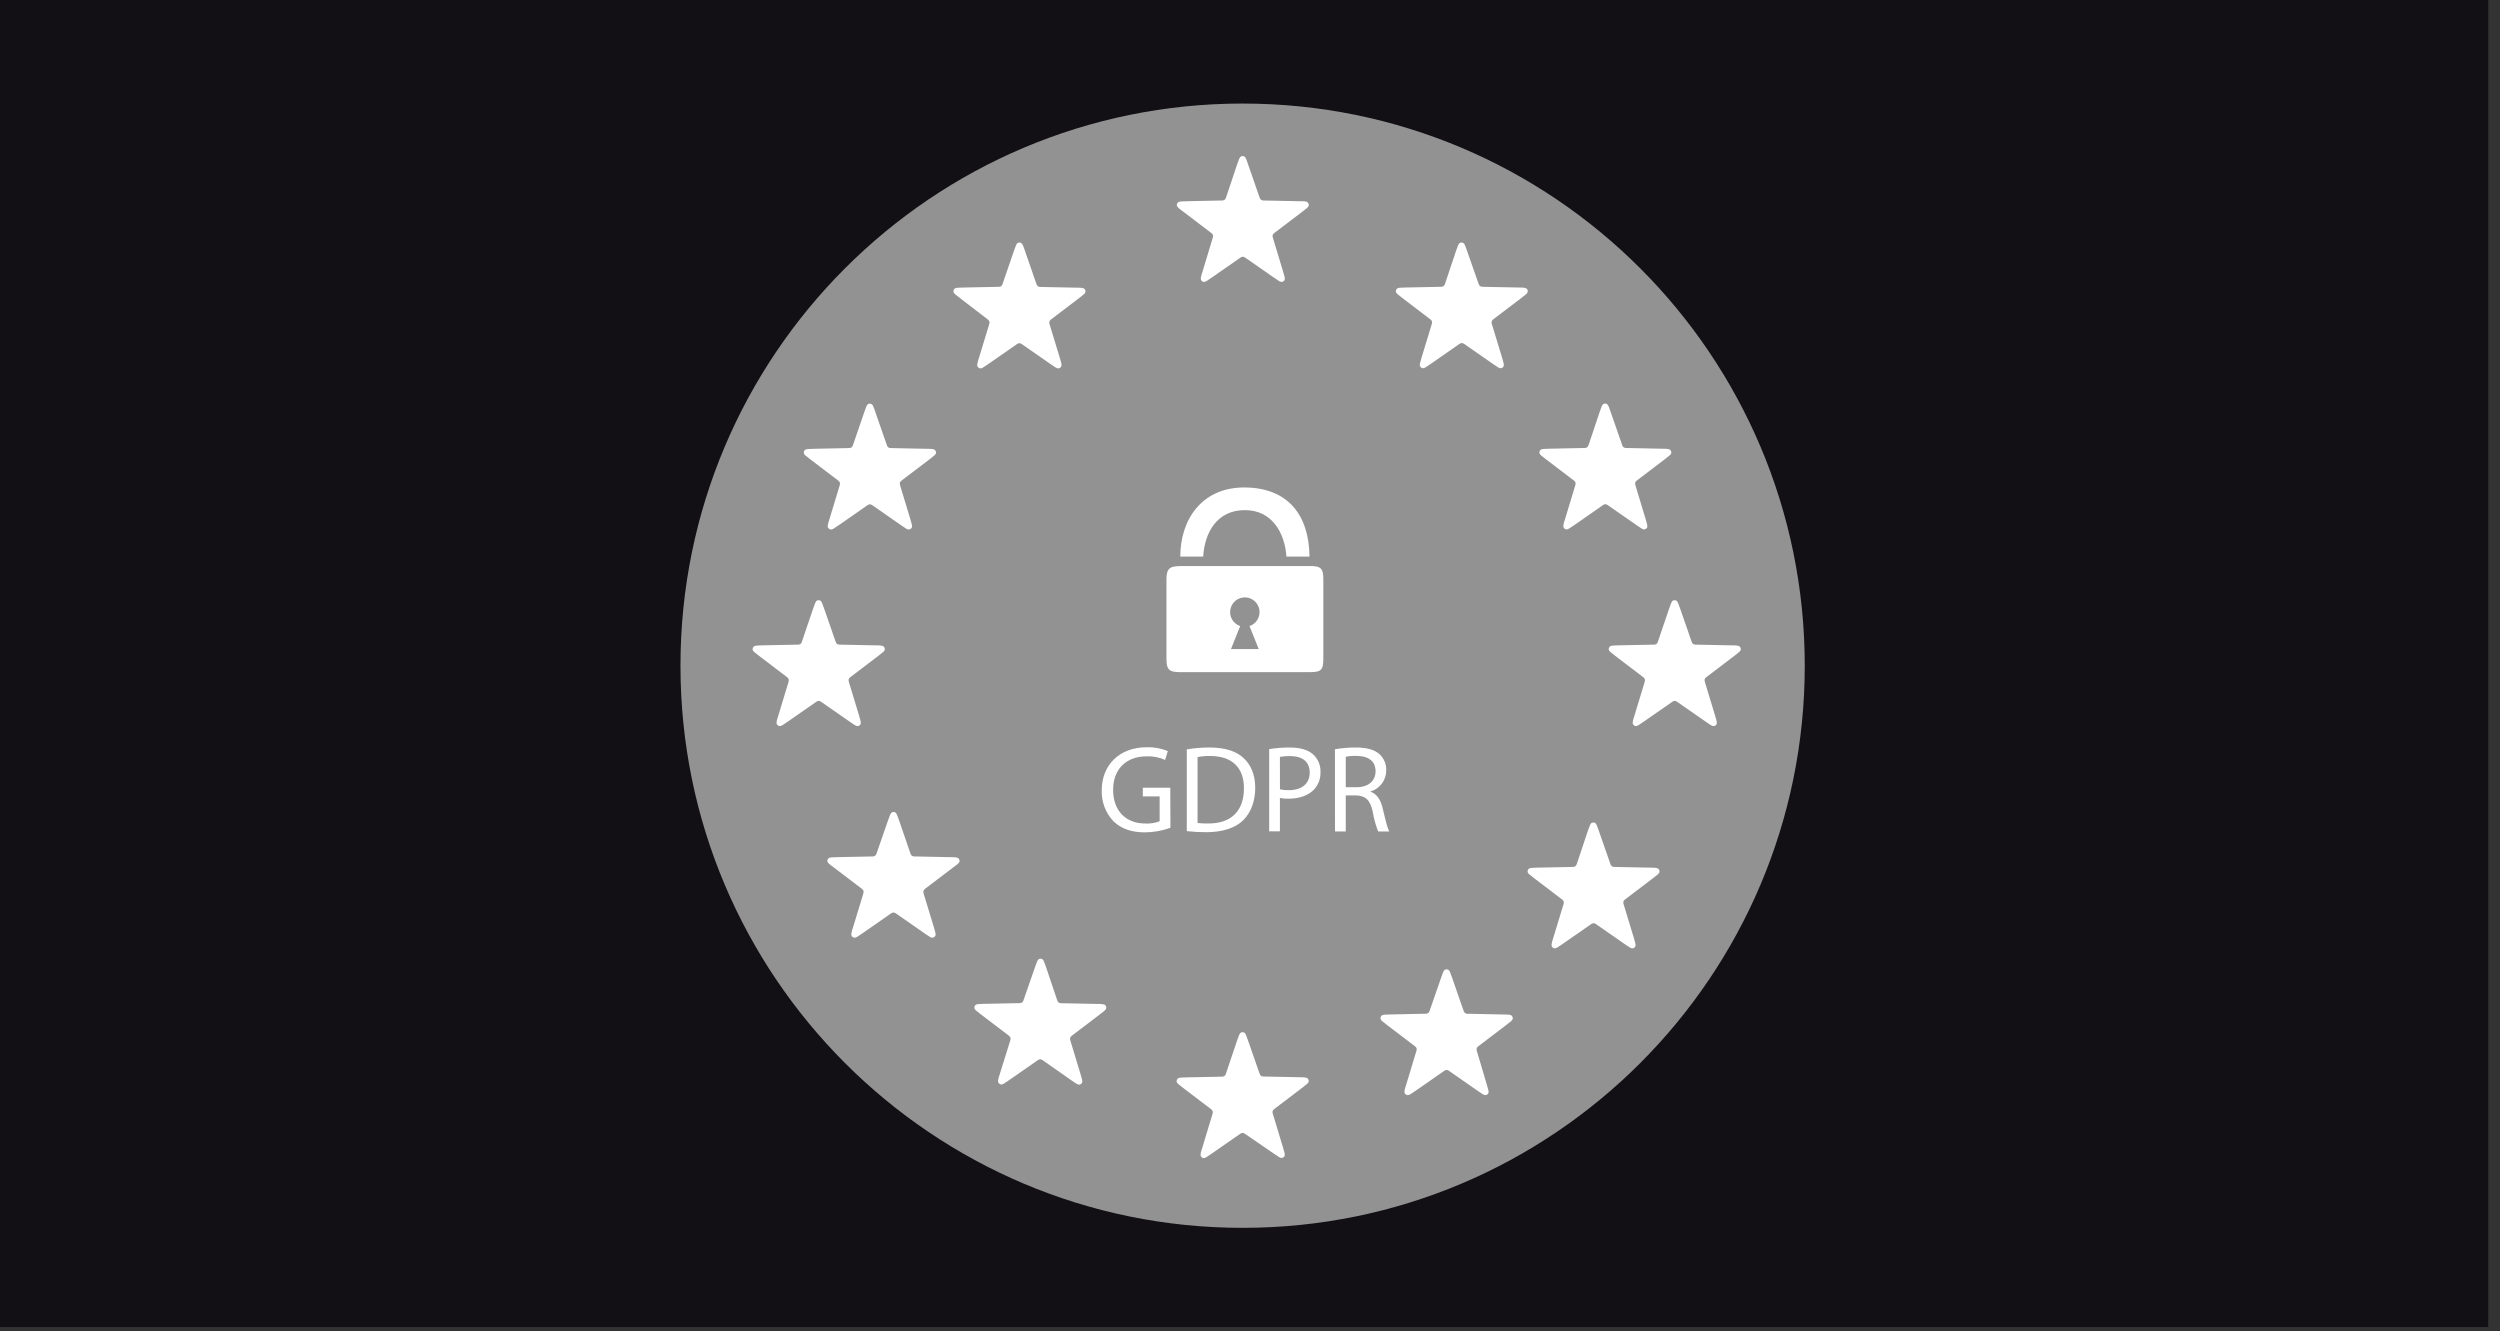 <svg width="169" height="90" viewBox="0 0 169 90" fill="none" xmlns="http://www.w3.org/2000/svg">
<rect x="0" y="0" width="169" height="90" fill="#333333" stroke="none"/>
<rect width="168.205" height="89.709" fill="#121015"/>
<path d="M84.001 83.002C104.988 83.002 122.002 65.988 122.002 45.001C122.002 24.014 104.988 7 84.001 7C63.014 7 46 24.014 46 45.001C46 65.988 63.014 83.002 84.001 83.002Z" fill="#929292"/>
<path d="M83.625 70.345C83.739 70.017 83.796 69.852 83.88 69.806C83.916 69.787 83.957 69.777 83.998 69.777C84.038 69.777 84.079 69.787 84.115 69.806C84.199 69.852 84.256 70.017 84.37 70.345L85.124 72.51C85.141 72.572 85.168 72.631 85.204 72.685C85.23 72.715 85.263 72.739 85.3 72.754C85.364 72.772 85.432 72.779 85.499 72.774L87.796 72.82C88.145 72.82 88.318 72.832 88.394 72.898C88.423 72.926 88.445 72.961 88.458 73C88.47 73.039 88.473 73.081 88.465 73.121C88.449 73.214 88.31 73.32 88.033 73.531L86.201 74.924C86.146 74.959 86.098 75.002 86.058 75.054C86.036 75.088 86.024 75.127 86.022 75.167C86.024 75.232 86.037 75.295 86.062 75.355L86.727 77.555C86.829 77.887 86.879 78.054 86.837 78.14C86.819 78.177 86.793 78.209 86.76 78.233C86.727 78.258 86.688 78.273 86.647 78.279C86.552 78.291 86.411 78.192 86.124 77.993L84.223 76.69C84.174 76.649 84.118 76.616 84.057 76.595C84.018 76.585 83.977 76.585 83.938 76.595C83.877 76.616 83.821 76.648 83.773 76.69L81.885 78.002C81.599 78.202 81.457 78.301 81.362 78.289C81.321 78.284 81.282 78.268 81.249 78.243C81.216 78.219 81.19 78.187 81.172 78.15C81.131 78.064 81.172 77.897 81.282 77.564L81.947 75.365C81.971 75.305 81.984 75.242 81.987 75.177C81.984 75.137 81.972 75.098 81.951 75.064C81.912 75.012 81.863 74.968 81.808 74.934L79.976 73.541C79.699 73.33 79.56 73.224 79.542 73.131C79.536 73.09 79.54 73.048 79.554 73.009C79.568 72.97 79.592 72.935 79.624 72.908C79.691 72.842 79.866 72.838 80.221 72.83L82.52 72.784C82.587 72.789 82.655 72.782 82.719 72.764C82.756 72.749 82.789 72.725 82.815 72.695C82.851 72.641 82.877 72.582 82.893 72.519L83.625 70.345Z" fill="white"/>
<path d="M97.418 66.095C97.531 65.766 97.589 65.601 97.672 65.557C97.708 65.538 97.749 65.527 97.79 65.527C97.831 65.527 97.871 65.538 97.907 65.557C97.991 65.601 98.049 65.766 98.162 66.095L98.917 68.267C98.933 68.329 98.96 68.388 98.996 68.442C99.022 68.472 99.055 68.496 99.092 68.512C99.156 68.531 99.224 68.537 99.291 68.531L101.589 68.579C101.937 68.579 102.11 68.589 102.186 68.655C102.215 68.683 102.237 68.719 102.25 68.757C102.263 68.796 102.266 68.838 102.259 68.878C102.242 68.972 102.102 69.077 101.825 69.288L99.994 70.682C99.939 70.716 99.891 70.759 99.85 70.809C99.83 70.844 99.817 70.882 99.815 70.923C99.816 70.987 99.83 71.05 99.854 71.11L100.505 73.308C100.607 73.642 100.657 73.808 100.615 73.895C100.597 73.932 100.57 73.963 100.537 73.987C100.504 74.011 100.466 74.027 100.426 74.032C100.33 74.044 100.189 73.945 99.902 73.748L98.015 72.434C97.966 72.392 97.91 72.36 97.85 72.338C97.81 72.328 97.769 72.328 97.73 72.338C97.67 72.36 97.614 72.392 97.565 72.434L95.677 73.748C95.391 73.947 95.249 74.044 95.154 74.032C95.112 74.028 95.071 74.014 95.037 73.99C95.002 73.966 94.974 73.933 94.955 73.895C94.913 73.808 94.955 73.642 95.064 73.308L95.729 71.108C95.754 71.049 95.767 70.985 95.769 70.921C95.766 70.88 95.754 70.842 95.733 70.807C95.693 70.757 95.644 70.714 95.59 70.68L93.758 69.286C93.481 69.075 93.342 68.969 93.324 68.876C93.317 68.836 93.32 68.794 93.333 68.755C93.346 68.716 93.368 68.681 93.398 68.653C93.468 68.587 93.641 68.583 93.995 68.577L96.293 68.529C96.36 68.535 96.427 68.529 96.492 68.51C96.528 68.494 96.561 68.47 96.587 68.44C96.623 68.387 96.65 68.327 96.665 68.265L97.418 66.095Z" fill="white"/>
<path d="M107.338 56.169C107.452 55.841 107.51 55.676 107.593 55.63C107.63 55.611 107.67 55.602 107.711 55.602C107.752 55.602 107.792 55.611 107.828 55.63C107.912 55.676 107.97 55.841 108.083 56.169L108.84 58.342C108.855 58.404 108.881 58.464 108.917 58.517C108.943 58.547 108.976 58.571 109.013 58.587C109.078 58.604 109.145 58.611 109.212 58.606L111.509 58.652C111.858 58.652 112.031 58.664 112.107 58.73C112.136 58.758 112.158 58.794 112.171 58.832C112.184 58.871 112.187 58.913 112.18 58.953C112.163 59.046 112.023 59.152 111.746 59.363L109.915 60.757C109.859 60.791 109.811 60.834 109.771 60.886C109.75 60.92 109.738 60.959 109.736 61C109.737 61.064 109.751 61.127 109.775 61.187L110.44 63.377C110.542 63.711 110.592 63.877 110.55 63.974C110.532 64.011 110.505 64.042 110.472 64.066C110.439 64.09 110.401 64.106 110.361 64.111C110.265 64.123 110.124 64.024 109.837 63.825L107.95 62.513C107.901 62.471 107.845 62.438 107.784 62.417C107.745 62.407 107.704 62.407 107.665 62.417C107.604 62.438 107.548 62.471 107.5 62.513L105.612 63.825C105.326 64.024 105.184 64.123 105.089 64.111C105.048 64.106 105.01 64.09 104.977 64.066C104.944 64.042 104.918 64.01 104.9 63.974C104.858 63.886 104.9 63.721 105.009 63.377L105.674 61.187C105.699 61.127 105.712 61.064 105.714 61C105.711 60.959 105.699 60.92 105.678 60.886C105.639 60.834 105.59 60.791 105.535 60.757L103.703 59.363C103.426 59.152 103.287 59.046 103.269 58.953C103.262 58.913 103.266 58.871 103.278 58.832C103.291 58.794 103.313 58.758 103.343 58.73C103.412 58.664 103.586 58.66 103.94 58.652L106.237 58.606C106.305 58.611 106.372 58.604 106.437 58.587C106.473 58.571 106.506 58.547 106.532 58.517C106.568 58.463 106.595 58.404 106.612 58.342L107.338 56.169Z" fill="white"/>
<path d="M71.446 67.555C71.462 67.617 71.489 67.676 71.524 67.73C71.55 67.76 71.584 67.784 71.621 67.799C71.683 67.816 71.747 67.823 71.81 67.819L74.11 67.865C74.458 67.865 74.632 67.877 74.707 67.943C74.737 67.971 74.759 68.006 74.772 68.045C74.784 68.084 74.787 68.126 74.779 68.166C74.763 68.259 74.624 68.365 74.347 68.576L72.513 69.97C72.459 70.004 72.411 70.048 72.372 70.099C72.35 70.133 72.338 70.171 72.334 70.211C72.338 70.275 72.351 70.339 72.374 70.4L73.041 72.6C73.14 72.932 73.192 73.099 73.15 73.185C73.133 73.222 73.106 73.254 73.073 73.278C73.04 73.303 73.002 73.319 72.961 73.324C72.866 73.336 72.722 73.237 72.438 73.038L70.544 71.712C70.495 71.67 70.438 71.637 70.377 71.614C70.338 71.606 70.298 71.606 70.26 71.614C70.199 71.637 70.142 71.67 70.092 71.712L68.205 73.024C67.92 73.223 67.777 73.322 67.681 73.31C67.639 73.306 67.598 73.291 67.564 73.267C67.529 73.242 67.501 73.209 67.482 73.171C67.44 73.085 67.482 72.918 67.592 72.586L68.276 70.394C68.299 70.333 68.313 70.269 68.316 70.205C68.313 70.165 68.3 70.127 68.278 70.093C68.239 70.042 68.192 69.998 68.137 69.964L66.303 68.57C66.027 68.359 65.889 68.254 65.871 68.16C65.864 68.12 65.866 68.078 65.879 68.039C65.891 68 65.913 67.965 65.943 67.937C66.013 67.871 66.186 67.867 66.54 67.859L68.84 67.814C68.907 67.818 68.974 67.811 69.039 67.794C69.076 67.778 69.108 67.754 69.135 67.724C69.171 67.671 69.197 67.611 69.212 67.549L69.967 65.377C70.082 65.048 70.138 64.883 70.224 64.837C70.26 64.818 70.3 64.809 70.34 64.809C70.381 64.809 70.421 64.818 70.457 64.837C70.542 64.883 70.598 65.048 70.713 65.377L71.446 67.555Z" fill="white"/>
<path d="M61.523 57.632C61.537 57.694 61.564 57.753 61.6 57.805C61.626 57.836 61.659 57.861 61.696 57.877C61.761 57.895 61.828 57.901 61.895 57.897L64.194 57.943C64.543 57.943 64.716 57.955 64.792 58.02C64.821 58.048 64.843 58.084 64.856 58.123C64.868 58.162 64.871 58.203 64.863 58.243C64.845 58.337 64.708 58.442 64.431 58.641L62.598 60.035C62.543 60.069 62.495 60.113 62.456 60.164C62.435 60.198 62.422 60.236 62.419 60.276C62.421 60.344 62.434 60.411 62.458 60.475L63.125 62.665C63.225 62.998 63.277 63.165 63.235 63.25C63.217 63.289 63.188 63.322 63.154 63.346C63.119 63.37 63.078 63.384 63.036 63.388C62.94 63.402 62.797 63.302 62.512 63.103L60.625 61.789C60.574 61.749 60.518 61.716 60.457 61.694C60.419 61.684 60.379 61.684 60.34 61.694C60.279 61.716 60.223 61.748 60.173 61.789L58.285 63.103C58.001 63.302 57.857 63.402 57.762 63.388C57.719 63.384 57.679 63.37 57.644 63.346C57.609 63.322 57.581 63.289 57.563 63.25C57.521 63.165 57.563 62.998 57.672 62.665L58.339 60.475C58.363 60.411 58.376 60.344 58.379 60.276C58.375 60.236 58.362 60.198 58.341 60.164C58.302 60.113 58.254 60.069 58.2 60.035L56.366 58.641C56.089 58.442 55.95 58.327 55.934 58.243C55.926 58.203 55.929 58.162 55.941 58.123C55.954 58.084 55.976 58.048 56.006 58.02C56.075 57.955 56.249 57.951 56.603 57.943L58.903 57.897C58.969 57.901 59.037 57.895 59.102 57.877C59.139 57.861 59.173 57.837 59.199 57.805C59.235 57.752 59.261 57.694 59.277 57.632L60.031 55.46C60.147 55.131 60.203 54.966 60.288 54.92C60.324 54.901 60.364 54.891 60.405 54.891C60.445 54.891 60.485 54.901 60.521 54.92C60.607 54.966 60.663 55.131 60.778 55.46L61.523 57.632Z" fill="white"/>
<path d="M112.833 41.142C112.947 40.814 113.004 40.648 113.088 40.603C113.124 40.584 113.165 40.574 113.206 40.574C113.246 40.574 113.287 40.584 113.323 40.603C113.407 40.648 113.464 40.814 113.578 41.142L114.332 43.314C114.349 43.377 114.376 43.436 114.412 43.489C114.438 43.52 114.471 43.544 114.508 43.559C114.572 43.577 114.64 43.584 114.707 43.579L117.004 43.625C117.353 43.625 117.526 43.637 117.602 43.703C117.631 43.731 117.653 43.766 117.666 43.805C117.679 43.844 117.682 43.885 117.675 43.925C117.657 44.019 117.518 44.125 117.241 44.336L115.41 45.729C115.354 45.763 115.306 45.807 115.266 45.859C115.245 45.892 115.233 45.931 115.23 45.97C115.231 46.038 115.244 46.106 115.27 46.169L115.935 48.359C116.037 48.692 116.086 48.859 116.045 48.945C116.026 48.983 115.998 49.016 115.963 49.04C115.928 49.065 115.888 49.08 115.846 49.084C115.75 49.096 115.609 48.996 115.322 48.797L113.435 47.485C113.385 47.444 113.329 47.411 113.269 47.388C113.23 47.38 113.189 47.38 113.15 47.388C113.09 47.411 113.034 47.444 112.985 47.485L111.097 48.797C110.81 48.996 110.669 49.096 110.574 49.084C110.533 49.078 110.494 49.063 110.461 49.038C110.428 49.014 110.402 48.982 110.384 48.945C110.343 48.859 110.384 48.692 110.494 48.359L111.159 46.169C111.185 46.106 111.199 46.038 111.199 45.97C111.196 45.931 111.184 45.892 111.163 45.859C111.123 45.807 111.075 45.763 111.02 45.729L109.188 44.336C108.911 44.125 108.772 44.019 108.754 43.925C108.747 43.885 108.75 43.844 108.762 43.805C108.775 43.766 108.798 43.731 108.828 43.703C108.897 43.637 109.07 43.633 109.425 43.625L111.722 43.579C111.789 43.584 111.857 43.577 111.921 43.559C111.958 43.544 111.991 43.52 112.017 43.489C112.053 43.436 112.079 43.377 112.095 43.314L112.833 41.142Z" fill="white"/>
<path d="M108.136 27.849C108.249 27.52 108.307 27.357 108.39 27.311C108.426 27.291 108.467 27.281 108.508 27.281C108.549 27.281 108.589 27.291 108.625 27.311C108.709 27.357 108.767 27.51 108.88 27.849L109.637 30.021C109.652 30.083 109.678 30.143 109.714 30.196C109.739 30.227 109.772 30.251 109.81 30.265C109.874 30.285 109.942 30.291 110.009 30.285L112.307 30.333C112.655 30.333 112.828 30.343 112.904 30.411C112.933 30.439 112.955 30.474 112.968 30.512C112.981 30.551 112.984 30.592 112.977 30.632C112.96 30.727 112.82 30.831 112.543 31.042L110.712 32.436C110.657 32.47 110.609 32.513 110.568 32.563C110.548 32.598 110.536 32.636 110.533 32.677C110.534 32.741 110.547 32.804 110.572 32.864L111.237 35.066C111.339 35.398 111.389 35.565 111.347 35.651C111.33 35.688 111.303 35.72 111.27 35.744C111.237 35.769 111.198 35.784 111.158 35.788C111.062 35.802 110.921 35.703 110.634 35.504L108.747 34.19C108.697 34.149 108.641 34.117 108.581 34.094C108.542 34.084 108.501 34.084 108.462 34.094C108.402 34.117 108.347 34.149 108.297 34.19L106.409 35.504C106.123 35.703 105.981 35.802 105.886 35.788C105.845 35.783 105.807 35.768 105.774 35.744C105.741 35.72 105.714 35.688 105.697 35.651C105.655 35.565 105.697 35.398 105.806 35.066L106.471 32.864C106.496 32.804 106.51 32.741 106.511 32.677C106.508 32.636 106.496 32.598 106.475 32.563C106.435 32.513 106.386 32.47 106.332 32.436L104.5 31.042C104.223 30.833 104.084 30.727 104.066 30.632C104.059 30.592 104.062 30.551 104.075 30.512C104.088 30.474 104.11 30.439 104.14 30.411C104.209 30.343 104.383 30.341 104.737 30.333L107.035 30.285C107.102 30.291 107.169 30.285 107.234 30.265C107.271 30.251 107.304 30.227 107.329 30.196C107.366 30.142 107.393 30.083 107.409 30.021L108.136 27.849Z" fill="white"/>
<path d="M98.427 16.962C98.543 16.633 98.598 16.468 98.684 16.424C98.72 16.405 98.76 16.395 98.8 16.395C98.841 16.395 98.881 16.405 98.917 16.424C99.003 16.468 99.058 16.623 99.174 16.962L99.932 19.124C99.949 19.186 99.975 19.245 100.01 19.299C100.036 19.329 100.069 19.353 100.106 19.369C100.17 19.386 100.238 19.393 100.305 19.389L102.604 19.435C102.953 19.435 103.126 19.447 103.201 19.512C103.231 19.54 103.253 19.576 103.266 19.615C103.278 19.654 103.281 19.695 103.273 19.735C103.257 19.829 103.118 19.934 102.841 20.145L101.007 21.539C100.953 21.574 100.906 21.618 100.866 21.668C100.845 21.703 100.832 21.742 100.828 21.782C100.832 21.846 100.845 21.909 100.868 21.969L101.535 24.159C101.635 24.494 101.686 24.659 101.645 24.756C101.627 24.793 101.6 24.825 101.567 24.848C101.534 24.872 101.496 24.888 101.455 24.894C101.36 24.906 101.216 24.806 100.932 24.607L99.044 23.295C98.995 23.253 98.939 23.22 98.877 23.199C98.839 23.189 98.798 23.189 98.76 23.199C98.698 23.221 98.642 23.253 98.592 23.295L96.705 24.607C96.42 24.806 96.277 24.906 96.181 24.894C96.141 24.888 96.103 24.872 96.07 24.848C96.037 24.825 96.01 24.793 95.992 24.756C95.95 24.669 96.002 24.503 96.102 24.159L96.769 21.969C96.791 21.909 96.805 21.846 96.808 21.782C96.805 21.742 96.792 21.703 96.771 21.668C96.731 21.618 96.683 21.574 96.629 21.539L94.796 20.145C94.519 19.934 94.382 19.829 94.364 19.735C94.356 19.695 94.359 19.654 94.371 19.615C94.384 19.576 94.406 19.54 94.435 19.512C94.505 19.447 94.678 19.442 95.033 19.435L97.332 19.389C97.399 19.393 97.466 19.387 97.531 19.369C97.568 19.353 97.6 19.329 97.627 19.299C97.663 19.246 97.689 19.186 97.704 19.124L98.427 16.962Z" fill="white"/>
<path d="M68.54 16.962C68.656 16.633 68.712 16.468 68.797 16.424C68.833 16.405 68.873 16.395 68.914 16.395C68.954 16.395 68.994 16.405 69.03 16.424C69.116 16.468 69.174 16.623 69.287 16.962L70.041 19.134C70.058 19.196 70.084 19.255 70.119 19.309C70.146 19.34 70.179 19.363 70.217 19.379C70.278 19.395 70.342 19.402 70.406 19.399L72.705 19.445C73.054 19.445 73.227 19.456 73.303 19.522C73.332 19.55 73.354 19.586 73.367 19.625C73.379 19.663 73.382 19.705 73.374 19.745C73.358 19.839 73.219 19.944 72.942 20.155L71.109 21.549C71.055 21.584 71.007 21.628 70.967 21.678C70.946 21.712 70.933 21.752 70.931 21.792C70.933 21.856 70.946 21.919 70.969 21.979L71.636 24.169C71.738 24.503 71.788 24.669 71.746 24.766C71.727 24.804 71.699 24.837 71.664 24.861C71.629 24.885 71.589 24.899 71.547 24.904C71.451 24.916 71.308 24.816 71.023 24.617L69.136 23.305C69.087 23.263 69.031 23.231 68.97 23.209C68.931 23.199 68.89 23.199 68.851 23.209C68.79 23.231 68.733 23.263 68.684 23.305L66.796 24.617C66.512 24.816 66.368 24.916 66.275 24.904C66.233 24.899 66.192 24.885 66.157 24.861C66.123 24.837 66.094 24.804 66.076 24.766C66.036 24.679 66.076 24.513 66.185 24.169L66.852 21.979C66.875 21.919 66.888 21.856 66.892 21.792C66.888 21.752 66.875 21.713 66.854 21.678C66.815 21.627 66.767 21.583 66.713 21.549L64.891 20.147C64.612 19.936 64.475 19.831 64.457 19.737C64.45 19.697 64.453 19.656 64.465 19.617C64.478 19.578 64.499 19.543 64.529 19.514C64.598 19.448 64.773 19.445 65.126 19.437L67.425 19.391C67.492 19.395 67.56 19.389 67.624 19.371C67.661 19.355 67.694 19.331 67.72 19.301C67.756 19.248 67.782 19.189 67.798 19.126L68.54 16.962Z" fill="white"/>
<path d="M58.428 27.851C58.543 27.522 58.599 27.359 58.684 27.313C58.721 27.294 58.761 27.285 58.801 27.285C58.842 27.286 58.882 27.297 58.917 27.317C59.003 27.363 59.059 27.516 59.174 27.855L59.929 30.027C59.944 30.089 59.97 30.149 60.007 30.202C60.032 30.233 60.065 30.257 60.102 30.271C60.167 30.29 60.234 30.297 60.301 30.291L62.601 30.339C62.949 30.339 63.122 30.349 63.198 30.417C63.227 30.445 63.25 30.48 63.262 30.518C63.275 30.557 63.277 30.598 63.27 30.638C63.252 30.733 63.114 30.837 62.838 31.048L61.004 32.442C60.95 32.476 60.903 32.519 60.863 32.569C60.842 32.603 60.828 32.642 60.825 32.682C60.828 32.747 60.842 32.81 60.864 32.87L61.532 35.072C61.631 35.404 61.683 35.571 61.641 35.657C61.623 35.695 61.595 35.728 61.56 35.752C61.525 35.776 61.484 35.791 61.442 35.794C61.346 35.808 61.203 35.709 60.918 35.51L59.031 34.196C58.98 34.155 58.924 34.123 58.864 34.1C58.825 34.09 58.785 34.09 58.746 34.1C58.686 34.123 58.629 34.155 58.579 34.196L56.691 35.51C56.407 35.709 56.264 35.808 56.168 35.794C56.126 35.791 56.085 35.776 56.05 35.752C56.015 35.728 55.987 35.695 55.969 35.657C55.927 35.571 55.969 35.404 56.078 35.072L56.745 32.87C56.768 32.81 56.782 32.747 56.785 32.682C56.781 32.642 56.768 32.603 56.747 32.569C56.707 32.519 56.66 32.476 56.606 32.442L54.772 31.048C54.495 30.839 54.356 30.733 54.34 30.638C54.333 30.598 54.335 30.557 54.348 30.518C54.36 30.48 54.382 30.445 54.412 30.417C54.482 30.349 54.655 30.347 55.009 30.339L57.309 30.291C57.376 30.297 57.443 30.291 57.508 30.271C57.546 30.257 57.58 30.233 57.605 30.202C57.641 30.148 57.667 30.089 57.683 30.027L58.428 27.851Z" fill="white"/>
<path d="M54.967 41.142C55.08 40.814 55.138 40.648 55.222 40.603C55.258 40.584 55.298 40.574 55.339 40.574C55.38 40.574 55.42 40.584 55.457 40.603C55.54 40.648 55.598 40.814 55.712 41.142L56.466 43.314C56.483 43.377 56.51 43.436 56.546 43.489C56.572 43.52 56.605 43.544 56.641 43.559C56.706 43.577 56.773 43.584 56.84 43.579L59.138 43.625C59.486 43.625 59.66 43.637 59.735 43.703C59.765 43.731 59.787 43.766 59.8 43.805C59.812 43.844 59.816 43.885 59.809 43.925C59.791 44.019 59.652 44.125 59.375 44.336L57.543 45.729C57.488 45.763 57.439 45.807 57.4 45.859C57.378 45.892 57.366 45.931 57.364 45.97C57.364 46.038 57.378 46.106 57.404 46.169L58.069 48.359C58.17 48.692 58.22 48.859 58.178 48.945C58.16 48.983 58.132 49.016 58.097 49.04C58.062 49.065 58.022 49.08 57.979 49.084C57.884 49.096 57.742 48.996 57.456 48.797L55.568 47.485C55.519 47.444 55.463 47.411 55.403 47.388C55.364 47.38 55.323 47.38 55.283 47.388C55.223 47.41 55.167 47.444 55.118 47.485L53.231 48.797C52.944 48.996 52.803 49.096 52.707 49.084C52.665 49.08 52.624 49.065 52.589 49.041C52.554 49.016 52.526 48.983 52.508 48.945C52.466 48.859 52.508 48.692 52.618 48.359L53.283 46.169C53.309 46.106 53.322 46.038 53.322 45.97C53.32 45.931 53.307 45.892 53.287 45.859C53.247 45.807 53.199 45.763 53.143 45.729L51.312 44.336C51.035 44.125 50.895 44.019 50.878 43.925C50.872 43.884 50.876 43.842 50.891 43.803C50.905 43.764 50.93 43.73 50.961 43.703C51.029 43.637 51.204 43.633 51.559 43.625L53.858 43.579C53.925 43.584 53.992 43.577 54.057 43.559C54.094 43.544 54.127 43.52 54.153 43.489C54.189 43.436 54.215 43.377 54.23 43.314L54.967 41.142Z" fill="white"/>
<path d="M83.628 11.118C83.742 10.79 83.799 10.626 83.883 10.581C83.919 10.561 83.96 10.551 84.001 10.551C84.041 10.551 84.082 10.561 84.118 10.581C84.202 10.626 84.259 10.78 84.373 11.118L85.127 13.29C85.144 13.353 85.171 13.412 85.207 13.465C85.232 13.497 85.265 13.521 85.303 13.535C85.367 13.554 85.435 13.561 85.502 13.555L87.799 13.603C88.148 13.603 88.321 13.603 88.397 13.68C88.426 13.708 88.448 13.743 88.461 13.782C88.473 13.82 88.476 13.861 88.468 13.901C88.452 13.997 88.313 14.101 88.036 14.312L86.204 15.705C86.15 15.739 86.101 15.782 86.061 15.833C86.039 15.867 86.027 15.906 86.025 15.946C86.027 16.01 86.04 16.074 86.065 16.133L86.73 18.335C86.832 18.668 86.881 18.835 86.84 18.921C86.822 18.957 86.796 18.989 86.763 19.014C86.73 19.038 86.691 19.053 86.65 19.058C86.555 19.072 86.413 18.972 86.127 18.773L84.239 17.459C84.19 17.419 84.134 17.387 84.074 17.364C84.035 17.354 83.994 17.354 83.955 17.364C83.895 17.386 83.839 17.419 83.789 17.459L81.902 18.773C81.615 18.972 81.474 19.072 81.378 19.058C81.338 19.053 81.299 19.038 81.266 19.014C81.233 18.99 81.206 18.958 81.189 18.921C81.147 18.835 81.189 18.668 81.299 18.335L81.964 16.133C81.988 16.074 82.001 16.01 82.004 15.946C82.001 15.906 81.989 15.867 81.968 15.833C81.927 15.782 81.879 15.739 81.824 15.705L79.993 14.312C79.716 14.112 79.577 13.997 79.559 13.901C79.551 13.861 79.554 13.82 79.567 13.781C79.58 13.743 79.602 13.708 79.632 13.68C79.7 13.613 79.875 13.611 80.23 13.603L82.529 13.555C82.596 13.561 82.664 13.554 82.728 13.535C82.766 13.521 82.799 13.497 82.824 13.465C82.86 13.412 82.887 13.353 82.901 13.29L83.628 11.118Z" fill="white"/>
<path d="M84.155 34.484C86.021 34.484 86.859 36.067 86.963 37.628H88.522C88.494 34.819 87.066 32.977 84.155 32.953C81.245 32.929 79.787 35.131 79.787 37.628H81.336C81.422 36.077 82.218 34.484 84.155 34.484ZM88.522 38.267H79.787C79.035 38.267 78.852 38.466 78.852 39.197V44.501C78.852 45.277 79.025 45.437 79.787 45.437H88.522C89.336 45.437 89.457 45.291 89.457 44.501V39.191C89.457 38.424 89.314 38.261 88.522 38.261V38.267ZM85.091 43.878H83.214L83.835 42.323C83.611 42.248 83.421 42.096 83.298 41.893C83.176 41.691 83.13 41.452 83.168 41.219C83.206 40.985 83.326 40.773 83.505 40.62C83.686 40.467 83.914 40.383 84.15 40.383C84.387 40.383 84.615 40.467 84.795 40.62C84.975 40.773 85.095 40.985 85.133 41.219C85.171 41.452 85.125 41.691 85.002 41.893C84.88 42.096 84.69 42.248 84.466 42.323L85.091 43.878Z" fill="white"/>
<path d="M79.121 55.958C78.564 56.161 77.975 56.266 77.381 56.267C76.529 56.267 75.826 56.05 75.275 55.524C75.009 55.244 74.802 54.914 74.665 54.554C74.528 54.193 74.465 53.809 74.478 53.423C74.478 51.743 75.641 50.513 77.53 50.513C78.014 50.501 78.496 50.59 78.944 50.773L78.761 51.371C78.37 51.195 77.943 51.112 77.514 51.128C76.143 51.128 75.247 51.98 75.247 53.394C75.247 54.807 76.101 55.669 77.423 55.669C77.753 55.687 78.083 55.635 78.392 55.518V53.837H77.256V53.252H79.111L79.121 55.958Z" fill="white"/>
<path d="M80.227 50.657C80.738 50.572 81.255 50.53 81.773 50.531C82.819 50.531 83.565 50.782 84.057 51.234C84.549 51.686 84.853 52.345 84.853 53.257C84.853 54.169 84.561 54.929 84.043 55.447C83.525 55.965 82.638 56.257 81.543 56.257C81.103 56.258 80.663 56.234 80.227 56.185V50.657ZM80.955 55.634C81.199 55.661 81.445 55.672 81.69 55.668C83.255 55.668 84.091 54.798 84.091 53.279C84.091 51.949 83.346 51.105 81.807 51.105C81.522 51.1 81.236 51.124 80.955 51.178V55.634Z" fill="white"/>
<path d="M85.797 50.639C86.258 50.565 86.724 50.529 87.191 50.531C87.909 50.531 88.437 50.699 88.771 50.999C88.933 51.149 89.061 51.332 89.146 51.535C89.231 51.738 89.272 51.958 89.265 52.178C89.275 52.396 89.241 52.614 89.166 52.819C89.091 53.023 88.977 53.212 88.829 53.372C88.431 53.782 87.818 53.992 87.107 53.992C86.91 53.998 86.714 53.981 86.522 53.942V56.2H85.797V50.639ZM86.526 53.358C86.722 53.402 86.922 53.422 87.123 53.416C88.001 53.416 88.536 52.982 88.536 52.222C88.536 51.461 88.001 51.111 87.207 51.111C86.977 51.104 86.747 51.123 86.522 51.168L86.526 53.358Z" fill="white"/>
<path d="M90.242 50.649C90.703 50.571 91.169 50.531 91.636 50.531C92.414 50.531 92.924 50.681 93.266 50.991C93.412 51.13 93.526 51.298 93.603 51.484C93.679 51.669 93.716 51.869 93.71 52.07C93.713 52.39 93.612 52.703 93.422 52.96C93.232 53.218 92.964 53.407 92.657 53.5V53.526C93.083 53.675 93.342 54.077 93.475 54.662C93.661 55.459 93.794 55.992 93.912 56.209H93.163C92.995 55.775 92.871 55.324 92.795 54.864C92.627 54.085 92.317 53.792 91.658 53.767H90.973V56.209H90.246L90.242 50.649ZM90.973 53.215H91.718C92.496 53.215 92.988 52.789 92.988 52.144C92.988 51.417 92.462 51.099 91.692 51.099C91.451 51.091 91.209 51.111 90.973 51.158V53.215Z" fill="white"/>
</svg>
